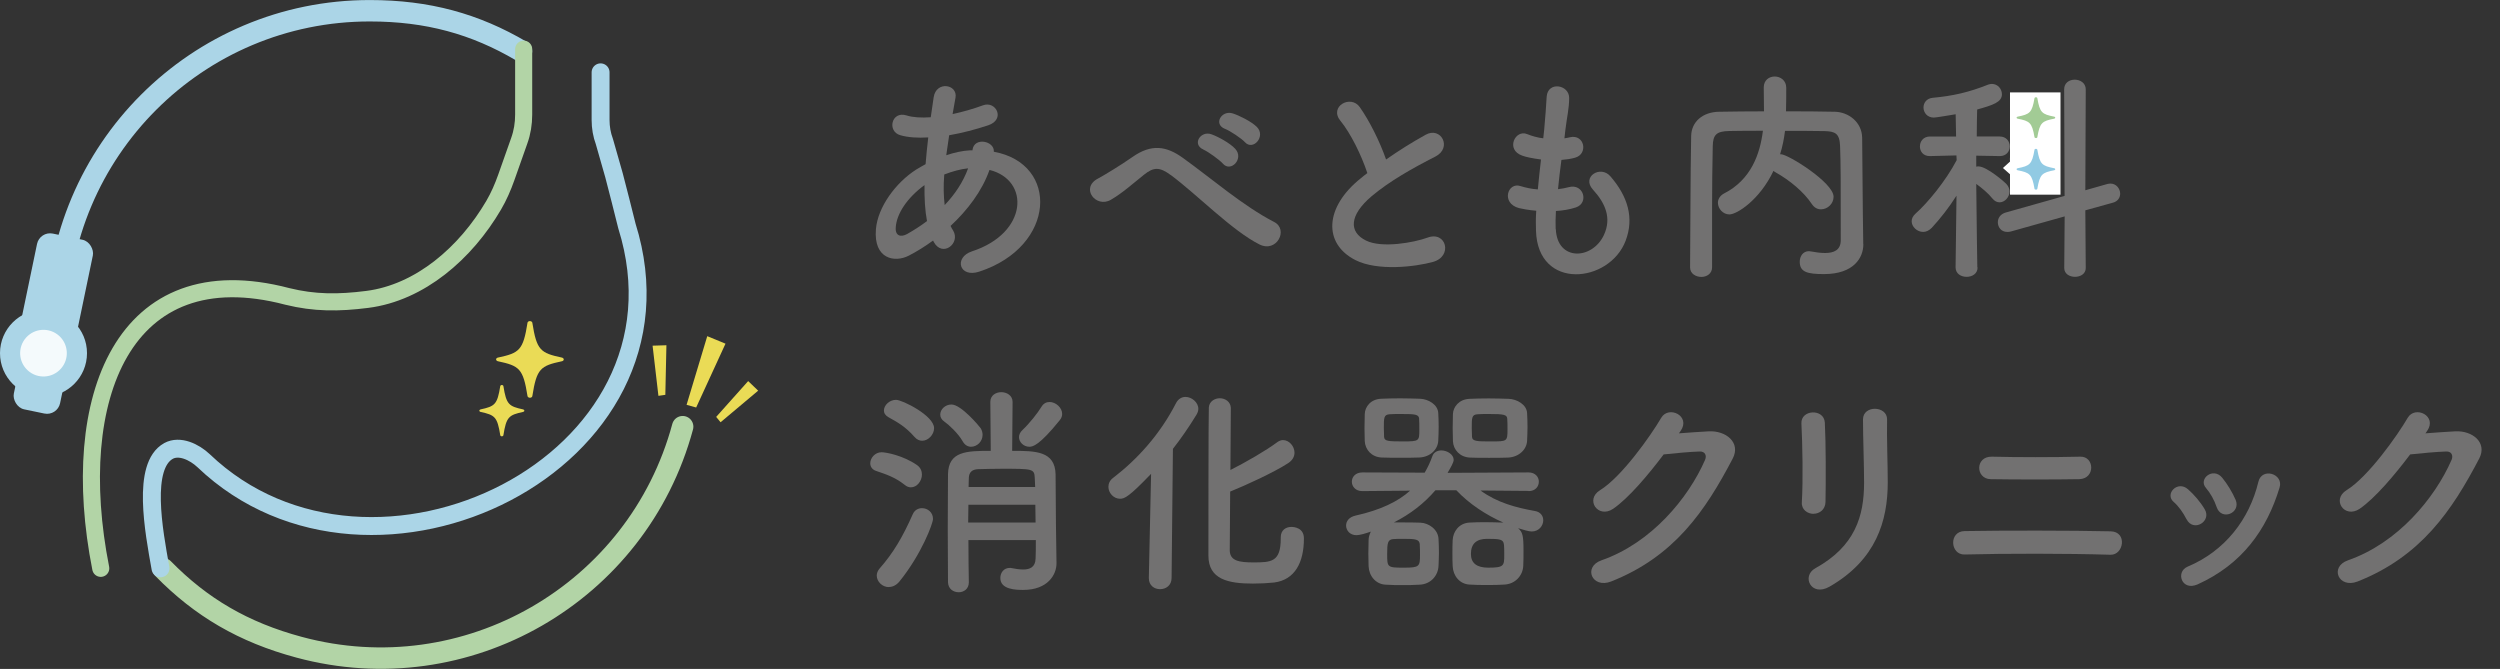 <?xml version="1.0" encoding="UTF-8"?><svg id="_レイヤー_2" xmlns="http://www.w3.org/2000/svg" viewBox="0 0 300 80.27"><rect x="0" y="0" width="300" height="80.27" fill="#333333" stroke="none"/><defs><style>.cls-1,.cls-2,.cls-3,.cls-4,.cls-5{fill:none;}.cls-1,.cls-6,.cls-7,.cls-8,.cls-9,.cls-10,.cls-11,.cls-12{stroke-width:0px;}.cls-2,.cls-3{stroke-width:2.57px;}.cls-2,.cls-3,.cls-4,.cls-5{stroke-linecap:round;stroke-linejoin:round;}.cls-2,.cls-4{stroke:#b2d4a6;}.cls-3,.cls-5{stroke:#abd5e7;}.cls-4{stroke-width:2.05px;}.cls-5{stroke-width:2.15px;}.cls-6{fill:#727171;}.cls-7{fill:#abd5e7;}.cls-8{fill:#91cae3;}.cls-9{fill:#a2cb95;}.cls-10{fill:#fff;}.cls-11{fill:#eadb56;}.cls-12{fill:#f4fafc;}</style></defs><g id="_ヘッダー_フッター"><path class="cls-6" d="m111.99,28.85c-1,.73-2,1.35-2.94,1.83-1.67.86-4.24.43-3.94-3.18.22-2.64,2.37-5.58,4.83-7.15.35-.22.73-.43,1.13-.65.08-1.03.19-2.1.32-3.21-1.29.08-2.45,0-3.37-.27-1.59-.46-1.05-2.94.76-2.37.75.24,1.78.3,2.91.22.11-.78.24-1.59.35-2.4.3-2,2.91-1.56,2.62.05-.11.67-.24,1.35-.35,1.97,1.24-.27,2.48-.62,3.64-1.05,1.57-.59,2.75,1.7.62,2.4-1.48.49-3.1.92-4.67,1.19-.13.86-.24,1.65-.35,2.4.94-.32,1.92-.54,2.83-.59h.32v-.05c.19-1.59,2.67-1.08,2.56.22,7.88,1.43,7.47,11.36-1.73,14.38-2.43.81-3.1-1.7-.89-2.43,6.72-2.19,6.99-8.55,2.1-9.77-.89,2.54-2.64,4.83-4.67,6.72.08.19.19.38.3.54.94,1.56-1.29,3.29-2.32,1.38l-.08-.16Zm-1.05-6.64c-2.13,1.56-3.35,3.48-3.45,5.07-.08,1.08.65,1.19,1.35.81.81-.46,1.62-.97,2.4-1.56-.24-1.27-.32-2.72-.3-4.32Zm5.15-2c-.78.08-1.81.35-2.78.73-.11,1.38-.08,2.59.05,3.67,1.21-1.27,2.21-2.75,2.81-4.4h-.08Z"/><path class="cls-6" d="m140.48,21c-1.35-1-2.05-.94-3.18-.05-1.29,1.02-2.56,2.19-3.99,3.02-1.78,1.05-3.72-1.4-1.56-2.54.67-.35,2.72-1.59,4.1-2.56,2.35-1.67,4.15-1.32,6.1.08,3.45,2.48,7.2,5.75,10.95,7.69,1.75.89.32,3.72-1.75,2.7-3.26-1.62-7.53-6.02-10.66-8.34Zm3.94-3.05c-1.43-.62-.35-2.32.97-1.83.76.27,2.21,1.05,2.83,1.73,1.11,1.19-.54,2.89-1.48,1.78-.38-.43-1.75-1.43-2.32-1.67Zm2.59-2.48c-1.46-.57-.41-2.29.92-1.86.76.24,2.24.97,2.89,1.62,1.13,1.13-.46,2.91-1.43,1.83-.38-.43-1.81-1.38-2.37-1.59Z"/><path class="cls-6" d="m160.85,14.5c-1.4-1.73,1.24-3.18,2.32-1.65,1.16,1.65,2.37,4.05,3.16,6.29,1.46-1.02,3-2,4.75-2.97,1.83-1.03,3.24,1.56,1.16,2.62-2.75,1.4-5.53,2.97-7.66,4.77-2.67,2.27-2.75,4.29-.65,5.31,1.89.94,5.75.24,7.36-.35,2.27-.86,3.08,2.24.67,2.91-2.13.59-6.64,1.13-9.31-.22-3.88-1.97-3.72-6.34.65-9.82.27-.22.51-.43.78-.62-.7-2.13-2-4.78-3.24-6.29Z"/><path class="cls-6" d="m186.7,27.5c.16,3.86,4.37,3.7,5.77.7.94-2.02.19-3.8-1.32-5.45-1.4-1.54.92-2.97,2.1-1.59,2.1,2.43,2.86,4.99,1.83,7.72-1.94,5.13-10.55,6.02-10.76-1.19-.03-.76-.03-1.56.03-2.4-.97-.08-1.73-.24-2.08-.32-2.18-.59-1.35-3.16.19-2.64.62.19,1.32.35,2.08.4.11-1.19.24-2.37.38-3.59-1.03-.13-1.89-.32-2.24-.46-2.05-.7-.86-3.18.57-2.59.59.24,1.27.43,1.94.51.03-.32.08-.67.11-1,.16-1.7.22-2.73.3-3.99.13-1.89,2.7-1.46,2.7.14,0,1.27-.27,2.29-.46,3.88-.03.32-.08.65-.11.97.24-.03.46-.08.67-.13,1.75-.4,2.21,2,.62,2.45-.54.16-1.08.22-1.65.27-.16,1.21-.3,2.37-.41,3.51.46-.05.89-.13,1.29-.24,1.78-.49,2.46,1.89.86,2.43-.73.24-1.56.38-2.4.43-.05.78-.05,1.51-.03,2.19Z"/><path class="cls-6" d="m223.6,29.28v.05c0,1.56-1.11,3.56-4.72,3.56-2,0-2.91-.24-2.91-1.48,0-.65.38-1.27,1.11-1.27.05,0,.14.03.22.03.59.11,1.19.19,1.7.19,1.08,0,1.89-.35,1.89-1.54,0-7.47,0-9.01-.08-11.28-.05-1.54-.59-1.78-1.89-1.81-1.59-.03-3.16-.03-4.72-.03-.11.94-.3,1.89-.59,2.81h.11c.84,0,6.31,3.4,6.31,5.1,0,.84-.73,1.51-1.51,1.51-.41,0-.81-.19-1.11-.65-.97-1.46-2.64-2.83-4.32-3.78-.11-.05-.19-.11-.27-.19-1.67,3.51-4.4,5.23-5.29,5.23-.78,0-1.38-.7-1.38-1.4,0-.4.22-.84.73-1.11,3.24-1.65,4.32-4.72,4.67-7.53-1.38,0-2.72,0-4.05.03-1.54.03-1.94.46-1.97,1.81-.05,2.43-.08,4.86-.08,7.28v7.26c0,.78-.65,1.16-1.29,1.16s-1.35-.38-1.35-1.13v-.03c.05-4.96.03-10.49.13-15.75.03-1.7,1.38-2.89,3.37-2.91,1.75-.03,3.53-.05,5.37-.05,0-1.08-.03-2.21-.03-2.86,0-.89.65-1.32,1.32-1.32s1.38.46,1.38,1.35c0,.7,0,1.83-.03,2.83,1.94,0,3.91,0,5.85.05,1.62.03,3.26,1.21,3.29,3.13.05,3.02.03,5.96.08,8.98l.05,3.75Z"/><path class="cls-6" d="m237.31,32.09c0,.76-.65,1.13-1.32,1.13s-1.32-.38-1.32-1.13v-.03l.11-8.58c-.92,1.46-2,2.81-2.97,3.86-.32.32-.67.49-1.03.49-.73,0-1.38-.62-1.38-1.27,0-.32.13-.62.46-.92,1.46-1.29,3.64-3.94,4.94-6.42l-.03-.57-3.16.08h-.03c-.81,0-1.19-.57-1.19-1.16s.4-1.19,1.21-1.19h3.13l-.05-2.67c-.51.08-2.32.4-2.62.4-.81,0-1.24-.62-1.24-1.21,0-.54.35-1.08,1.08-1.16,2.54-.24,4.37-.67,6.69-1.59.16-.05.3-.08.43-.08.7,0,1.21.59,1.21,1.24,0,.94-1.03,1.29-2.97,1.83-.03.57-.03,1.78-.05,3.24h2.75c.81,0,1.21.59,1.21,1.19s-.41,1.16-1.19,1.16h-.03l-2.8-.05v1.32c.11-.03.19-.03.27-.03,1,0,3.21,1.94,3.34,2.1.27.3.38.59.38.92,0,.67-.57,1.29-1.19,1.29-.3,0-.59-.13-.86-.46-.46-.59-1.27-1.27-1.94-1.75.03,4.07.13,9.98.13,9.98v.03Zm10.44-6.12l-6.45,1.81c-.16.05-.3.05-.43.05-.73,0-1.13-.57-1.13-1.16,0-.49.3-.97.92-1.16l7.09-2-.05-12.79c0-.78.62-1.16,1.27-1.16s1.32.4,1.32,1.16l-.05,12.11,2.64-.75c.13-.03.27-.05.38-.05.7,0,1.16.62,1.16,1.21,0,.46-.27.92-.86,1.08l-3.32.92.05,6.93c0,.7-.65,1.05-1.29,1.05s-1.29-.35-1.29-1.05l.05-6.2Zm-3.56-4.1c-.78-.81-1.89-1.54-2.48-1.92-.38-.22-.54-.54-.54-.84,0-.54.54-1.08,1.32-1.08.94,0,2.89,1.4,3.37,1.89.32.32.46.67.46,1.02,0,.73-.57,1.35-1.24,1.35-.3,0-.59-.14-.89-.43Zm.22-5.72c-.67-.89-1.7-1.75-2.32-2.19-.3-.22-.43-.46-.43-.7,0-.57.65-1.13,1.35-1.13s3.59,1.83,3.59,3.18c0,.76-.59,1.38-1.24,1.38-.32,0-.65-.16-.94-.54Z"/><path class="cls-6" d="m108.56,58.18c-1.19-.94-2.27-1.27-3.43-1.67-.49-.16-.7-.54-.7-.92,0-.62.57-1.32,1.35-1.32.54,0,2.59.38,4.26,1.54.43.3.59.73.59,1.13,0,.78-.59,1.54-1.32,1.54-.24,0-.49-.08-.76-.3Zm-1.92,12.27c-.75,0-1.43-.65-1.43-1.38,0-.27.11-.59.35-.86,1.62-1.83,2.78-3.8,3.97-6.5.22-.51.67-.73,1.11-.73.67,0,1.32.49,1.32,1.29,0,.54-1.38,4.24-4.02,7.5-.4.49-.86.67-1.29.67Zm3.1-18.02c-1.11-1.27-2.13-1.81-3.1-2.35-.4-.22-.57-.51-.57-.81,0-.65.67-1.29,1.46-1.29.73,0,4.56,1.89,4.56,3.4,0,.78-.7,1.51-1.43,1.51-.32,0-.65-.14-.92-.46Zm5.77.51c-.51-.92-1.7-2.02-2.19-2.35-.35-.24-.49-.54-.49-.84,0-.62.59-1.21,1.35-1.21,1.16,0,3.35,2.62,3.51,2.86.16.27.22.54.22.78,0,.81-.67,1.43-1.38,1.43-.38,0-.75-.19-1.02-.67Zm.7,11.87c0,1.97.03,3.83.05,5.04v.03c0,.81-.62,1.19-1.21,1.19-.65,0-1.27-.4-1.29-1.21,0-1.56-.03-3.97-.03-6.42s.03-4.91.03-6.53c.05-2.75,2.19-2.81,5.13-2.81l-.05-5.85v-.03c0-.78.67-1.16,1.32-1.16s1.35.4,1.35,1.16v.03l-.05,5.85c2.83,0,5.15.03,5.21,2.83,0,2.56.08,9.87.11,10.63v.05c0,1.35-1.05,3.18-3.99,3.18-.86,0-2.75-.03-2.75-1.43,0-.62.4-1.21,1.13-1.21.08,0,.19,0,.27.03.4.08.89.16,1.35.16.78,0,1.46-.27,1.48-1.32.03-.54.03-1.32.03-2.21h-8.07Zm0-4.24c0,.67-.03,1.4-.03,2.13h8.09c0-.7-.03-1.43-.03-2.13h-8.04Zm8.01-2.13c0-.4-.05-.78-.05-1.11-.05-1.08-.27-1.08-3.94-1.08-1,0-2.02.03-2.86.05-.73.03-1.08.38-1.11,1.03,0,.32-.03.7-.03,1.11h7.98Zm-.7-4.83c-.67,0-1.24-.54-1.24-1.16,0-.27.13-.59.43-.86.81-.76,1.81-2.02,2.27-2.78.24-.4.59-.57.97-.57.73,0,1.51.67,1.51,1.43,0,.24-.08.49-.27.73-2.48,3.08-3.26,3.21-3.67,3.21Z"/><path class="cls-6" d="m137.86,69.35l.27-12.49c-2.64,2.75-3.18,2.99-3.72,2.99-.78,0-1.4-.7-1.4-1.43,0-.38.16-.78.57-1.08,2.86-2.19,5.61-5.18,7.55-8.98.27-.51.7-.73,1.13-.73.75,0,1.54.65,1.54,1.43,0,.24-.08.46-.22.7-.92,1.51-1.86,2.86-2.83,4.1l-.16,15.49c0,.92-.7,1.35-1.38,1.35s-1.35-.43-1.35-1.32v-.03Zm15.83-4.88c0-.86.62-1.24,1.27-1.24.35,0,1.51.11,1.51,1.38,0,2.89-1.08,4.96-3.56,5.29-.73.08-1.67.13-2.56.13-2.97,0-5.34-.51-5.34-3.35,0-1.11,0-16.97.05-17.78.05-.73.7-1.11,1.32-1.11s1.29.4,1.32,1.16c0,.54-.03,3.86-.05,7.45,1.86-.94,4.26-2.32,5.64-3.35.22-.16.46-.24.67-.24.73,0,1.38.73,1.38,1.51,0,.46-.22.89-.73,1.24-1.7,1.11-5.1,2.67-6.99,3.43-.03,3.48-.05,6.61-.05,7.1.05,1.21,1.11,1.4,2.83,1.4,2.16,0,3.29-.05,3.29-2.86v-.16Z"/><path class="cls-6" d="m183.43,58.91l-5.77-.05c2,1.46,4.24,2.05,6.53,2.46.67.11,1,.59,1,1.11,0,.65-.51,1.35-1.4,1.35-.32,0-1.13-.24-1.62-.4.54.49.65.84.65,2.7,0,.65,0,1.27-.03,1.83-.05,1.16-.97,2.19-2.29,2.24-.67.05-1.38.05-2.08.05s-1.38,0-2.05-.05c-1.21-.05-2-1.05-2.05-2.21-.03-.49-.03-1-.03-1.54,0-.51,0-1.08.03-1.59.05-1,.73-2.02,2-2.1.57-.03,1.19-.05,1.81-.05.75,0,1.54.03,2.27.05-2.08-.92-4.1-2.24-5.64-3.88h-2.51c-1.32,1.54-2.99,2.86-4.99,3.86h.94c.75,0,1.51,0,2.24.03,1,.03,2.13.81,2.18,1.94.03.51.05,1.11.05,1.67s-.03,1.11-.05,1.59c-.05,1.16-.94,2.19-2.27,2.24-.67.05-1.38.05-2.05.05s-1.35,0-2.02-.05c-1.19-.05-2-1.05-2.05-2.21,0-.46-.03-1-.03-1.54s.03-1.08.03-1.59c0-.35.11-.7.27-1.03-.62.22-1.32.43-1.73.43-.78,0-1.24-.57-1.24-1.16,0-.49.32-1,1.13-1.19,3.02-.67,5.12-1.7,6.55-2.99l-5.72.05h-.03c-.81,0-1.24-.57-1.24-1.13s.43-1.11,1.27-1.11l7.47.03c.38-.65.67-1.27.92-1.97.16-.49.62-.7,1.08-.7.7,0,1.48.49,1.48,1.13,0,.3-.32.86-.73,1.56l9.71-.05c.84,0,1.24.57,1.24,1.11,0,.57-.41,1.13-1.21,1.13h-.03Zm-19.69-7.53c0-.59.03-1.19.03-1.7.03-.86.7-1.78,1.97-1.83.65-.03,1.48-.05,2.29-.05s1.7.03,2.37.05c1,.03,2.13.7,2.19,1.7.03.49.05,1.11.05,1.7s-.03,1.19-.05,1.65c-.05,1.02-.94,1.94-2.27,2-.67.03-1.48.03-2.29.03s-1.56,0-2.24-.03c-1.19-.05-1.97-.94-2.02-1.97,0-.43-.03-.97-.03-1.54Zm6.56-1.13c-.05-.54-.51-.57-2.16-.57-.51,0-1,0-1.38.03-.7.05-.7.4-.7,1.67,0,.4.03.81.03,1.05.03.51.49.54,2.29.54,1.94,0,1.94-.05,1.94-1.43,0-.49,0-.97-.03-1.29Zm.08,15.11c-.05-.65-.46-.7-2-.7-.4,0-.81,0-1.19.03-.67.05-.73.49-.73,1.78,0,1.62,0,1.65,2.05,1.65,1.83,0,1.89-.16,1.89-1.54,0-.4,0-.84-.03-1.21Zm3.94-13.97c0-.59.03-1.19.03-1.7.03-.86.73-1.78,2-1.83.67-.03,1.48-.05,2.32-.05s1.67.03,2.37.05c1,.03,2.16.7,2.21,1.7.03.49.05,1.11.05,1.7s-.03,1.19-.05,1.65c-.05,1.02-.97,1.94-2.29,2-.67.03-1.48.03-2.29.03s-1.59,0-2.27-.03c-1.21-.05-2-.94-2.05-1.97,0-.43-.03-.97-.03-1.54Zm6.15,13.97c-.05-.65-.49-.7-2.02-.7q-1.94,0-1.94,1.81,0,1.65,2.08,1.65c1.89,0,1.92-.22,1.92-1.54,0-.4,0-.84-.03-1.21Zm.4-15.11c-.03-.49-.4-.57-2.18-.57-.51,0-1,0-1.38.03-.7.05-.7.4-.7,1.67,0,.4.03.81.03,1.05.05.54.62.54,2.32.54,1.89,0,1.94,0,1.94-1.43,0-.49,0-.97-.03-1.29Z"/><path class="cls-6" d="m201.48,52c1.16-.08,2.48-.19,3.56-.24,2.08-.11,3.88,1.35,2.89,3.26-3.29,6.29-7.01,11.76-14.6,14.76-2.29.89-3.4-1.75-1.16-2.54,5.99-2.08,10.44-7.47,12.44-12.06.22-.51,0-1.03-.65-1-1.13.03-3.1.22-4.32.35-1.83,2.43-4.21,5.26-6.07,6.53-1.81,1.21-3.4-1.11-1.56-2.24,2.59-1.59,6.1-6.56,7.34-8.69.89-1.51,3.59-.22,2.32,1.59l-.19.27Z"/><path class="cls-6" d="m217.62,61.66c-.7,0-1.46-.49-1.4-1.38.16-2.67.08-6.91-.05-9.47-.08-1.67,2.7-1.81,2.81-.11.13,2.43.13,7.04.08,9.55-.03.92-.73,1.4-1.43,1.4Zm.22,6.53c4.78-2.64,5.85-6.26,5.85-10.28,0-2.1-.13-5.45-.13-7.58,0-1.75,2.91-1.65,2.89,0-.05,2.29.08,5.31.08,7.55,0,4.64-1.4,9.31-6.99,12.52-2.21,1.27-3.4-1.27-1.7-2.21Z"/><path class="cls-6" d="m235.75,66.54c-1.73.05-1.92-2.78,0-2.81,4.48-.08,12.98-.08,17.54.03,2.02.05,1.56,2.86-.03,2.81-5.15-.16-12.68-.16-17.51-.03Zm3.13-9.04c-1.83-.03-1.89-2.75.16-2.7,2.94.08,7.39.08,10.6,0,1.7-.05,1.83,2.64-.13,2.7-2.83.05-7.82.05-10.63,0Z"/><path class="cls-6" d="m262.38,62.31c-.38-.76-.94-1.56-1.54-2.08-1.11-.94.46-2.64,1.73-1.51.73.65,1.48,1.51,2,2.4.86,1.46-1.38,2.78-2.18,1.19Zm-.54,7.31c-.24-.57-.08-1.29.67-1.62,4.5-1.89,7.42-5.69,8.5-10.2.43-1.75,3.05-.94,2.54.7-1.54,5.1-4.53,9.23-9.85,11.63-.92.4-1.59.08-1.86-.51Zm4.15-8.79c-.27-.81-.75-1.67-1.27-2.27-.97-1.08.84-2.56,1.94-1.24.62.76,1.21,1.73,1.62,2.67.65,1.59-1.73,2.56-2.29.84Z"/><path class="cls-6" d="m291.06,52c1.16-.08,2.48-.19,3.56-.24,2.08-.11,3.88,1.35,2.89,3.26-3.29,6.29-7.01,11.76-14.6,14.76-2.29.89-3.4-1.75-1.16-2.54,5.99-2.08,10.44-7.47,12.44-12.06.22-.51,0-1.03-.65-1-1.13.03-3.1.22-4.32.35-1.83,2.43-4.21,5.26-6.07,6.53-1.81,1.21-3.4-1.11-1.56-2.24,2.59-1.59,6.1-6.56,7.34-8.69.89-1.51,3.59-.22,2.32,1.59l-.19.27Z"/><polygon class="cls-10" points="241.2 11.09 241.2 19.39 240.35 20.16 241.2 20.91 241.2 23.36 247.26 23.36 247.26 11.09 241.2 11.09"/><path class="cls-9" d="m244.31,16.57c-.08,0-.16-.05-.17-.11-.3-1.75-.56-1.93-2.03-2.22-.07-.01-.12-.06-.12-.12s.05-.1.12-.12c1.47-.29,1.73-.47,2.03-2.22.01-.06.08-.11.17-.11s.16.05.17.11c.3,1.75.56,1.93,2.03,2.22.07.01.12.06.12.12s-.05.1-.12.12c-1.47.29-1.73.47-2.03,2.22-.01.06-.08.11-.17.11Z"/><path class="cls-8" d="m244.31,22.76c-.08,0-.16-.05-.17-.11-.3-1.75-.56-1.93-2.03-2.22-.07-.01-.12-.06-.12-.12s.05-.1.12-.12c1.47-.29,1.73-.47,2.03-2.22.01-.06.08-.11.17-.11s.16.05.17.11c.3,1.75.56,1.93,2.03,2.22.07.01.12.06.12.12s-.05.1-.12.12c-1.47.29-1.73.47-2.03,2.22-.01.06-.08.11-.17.11Z"/><path class="cls-11" d="m63.59,47.73c-.15,0-.27-.09-.29-.2-.52-3.3-.97-3.63-3.55-4.18-.13-.03-.22-.12-.22-.22s.09-.2.22-.22c2.58-.55,3.03-.88,3.55-4.18.02-.12.14-.2.29-.2s.27.09.29.2c.52,3.3.97,3.63,3.55,4.18.13.03.22.12.22.22s-.09.2-.22.22c-2.58.55-3.03.88-3.55,4.18-.02.12-.14.2-.29.2Z"/><path class="cls-11" d="m60.22,52.36c-.1,0-.18-.06-.19-.14-.35-2.2-.65-2.42-2.37-2.79-.08-.02-.14-.08-.14-.15s.06-.13.14-.15c1.72-.37,2.02-.59,2.37-2.79.01-.08.1-.14.19-.14s.18.06.19.14c.35,2.2.65,2.42,2.37,2.79.08.02.14.08.14.15s-.06.13-.14.15c-1.72.37-2.02.59-2.37,2.79-.01.08-.1.14-.19.14Z"/><path class="cls-3" d="m62.58,6.14c-5.57-3.28-11.26-4.85-18.2-4.85C23.64,1.28,6.84,18.09,6.84,38.82"/><path class="cls-4" d="m12.09,68.2c-4.04-20.4,2.7-37.81,22.39-32.63,3.24.8,6.13.8,9.58.36,6.36-.81,11.83-5.58,15.18-11.3.62-1.06,1.11-2.19,1.52-3.35l1.55-4.39c.36-1,.53-2.06.53-3.13v-7.86"/><path class="cls-2" d="m19.59,68.25c4.53,4.62,9.61,7.62,16.31,9.42,20.02,5.4,40.62-6.45,46.02-26.47"/><rect class="cls-7" x="3.37" y="28.26" width="6.84" height="13.11" rx="1.6" ry="1.6" transform="translate(7.22 -.65) rotate(11.74)"/><rect class="cls-7" x="1.82" y="44.14" width="5.67" height="5.29" rx="1.6" ry="1.6" transform="translate(9.61 .03) rotate(11.74)"/><circle class="cls-7" cx="5.22" cy="42.38" r="5.22"/><circle class="cls-12" cx="5.22" cy="42.38" r="2.8" transform="translate(-29.88 18.06) rotate(-48.26)"/><polygon class="cls-11" points="79.01 47.5 78.31 41.48 79.97 41.43 79.84 47.38 79.01 47.5"/><polygon class="cls-11" points="86.47 50.67 90.98 46.88 89.78 45.73 85.94 50.03 86.47 50.67"/><polygon class="cls-11" points="82.39 48.58 84.87 40.34 87.06 41.24 83.54 48.9 82.39 48.58"/><path class="cls-5" d="m72.07,8.68v5.72c0,.89.15,1.77.46,2.6,0,0,1.05,3.65,1.15,4.03.51,2.02,1.06,4.04,1.55,6.09,8.9,28.39-30.55,47.5-50.79,28.17-1.13-1.07-2.9-1.89-4.21-1.18-3.24,1.79-1.78,9.57-.97,14.09"/><rect class="cls-1" y="1.28" width="300" height="78"/></g></svg>